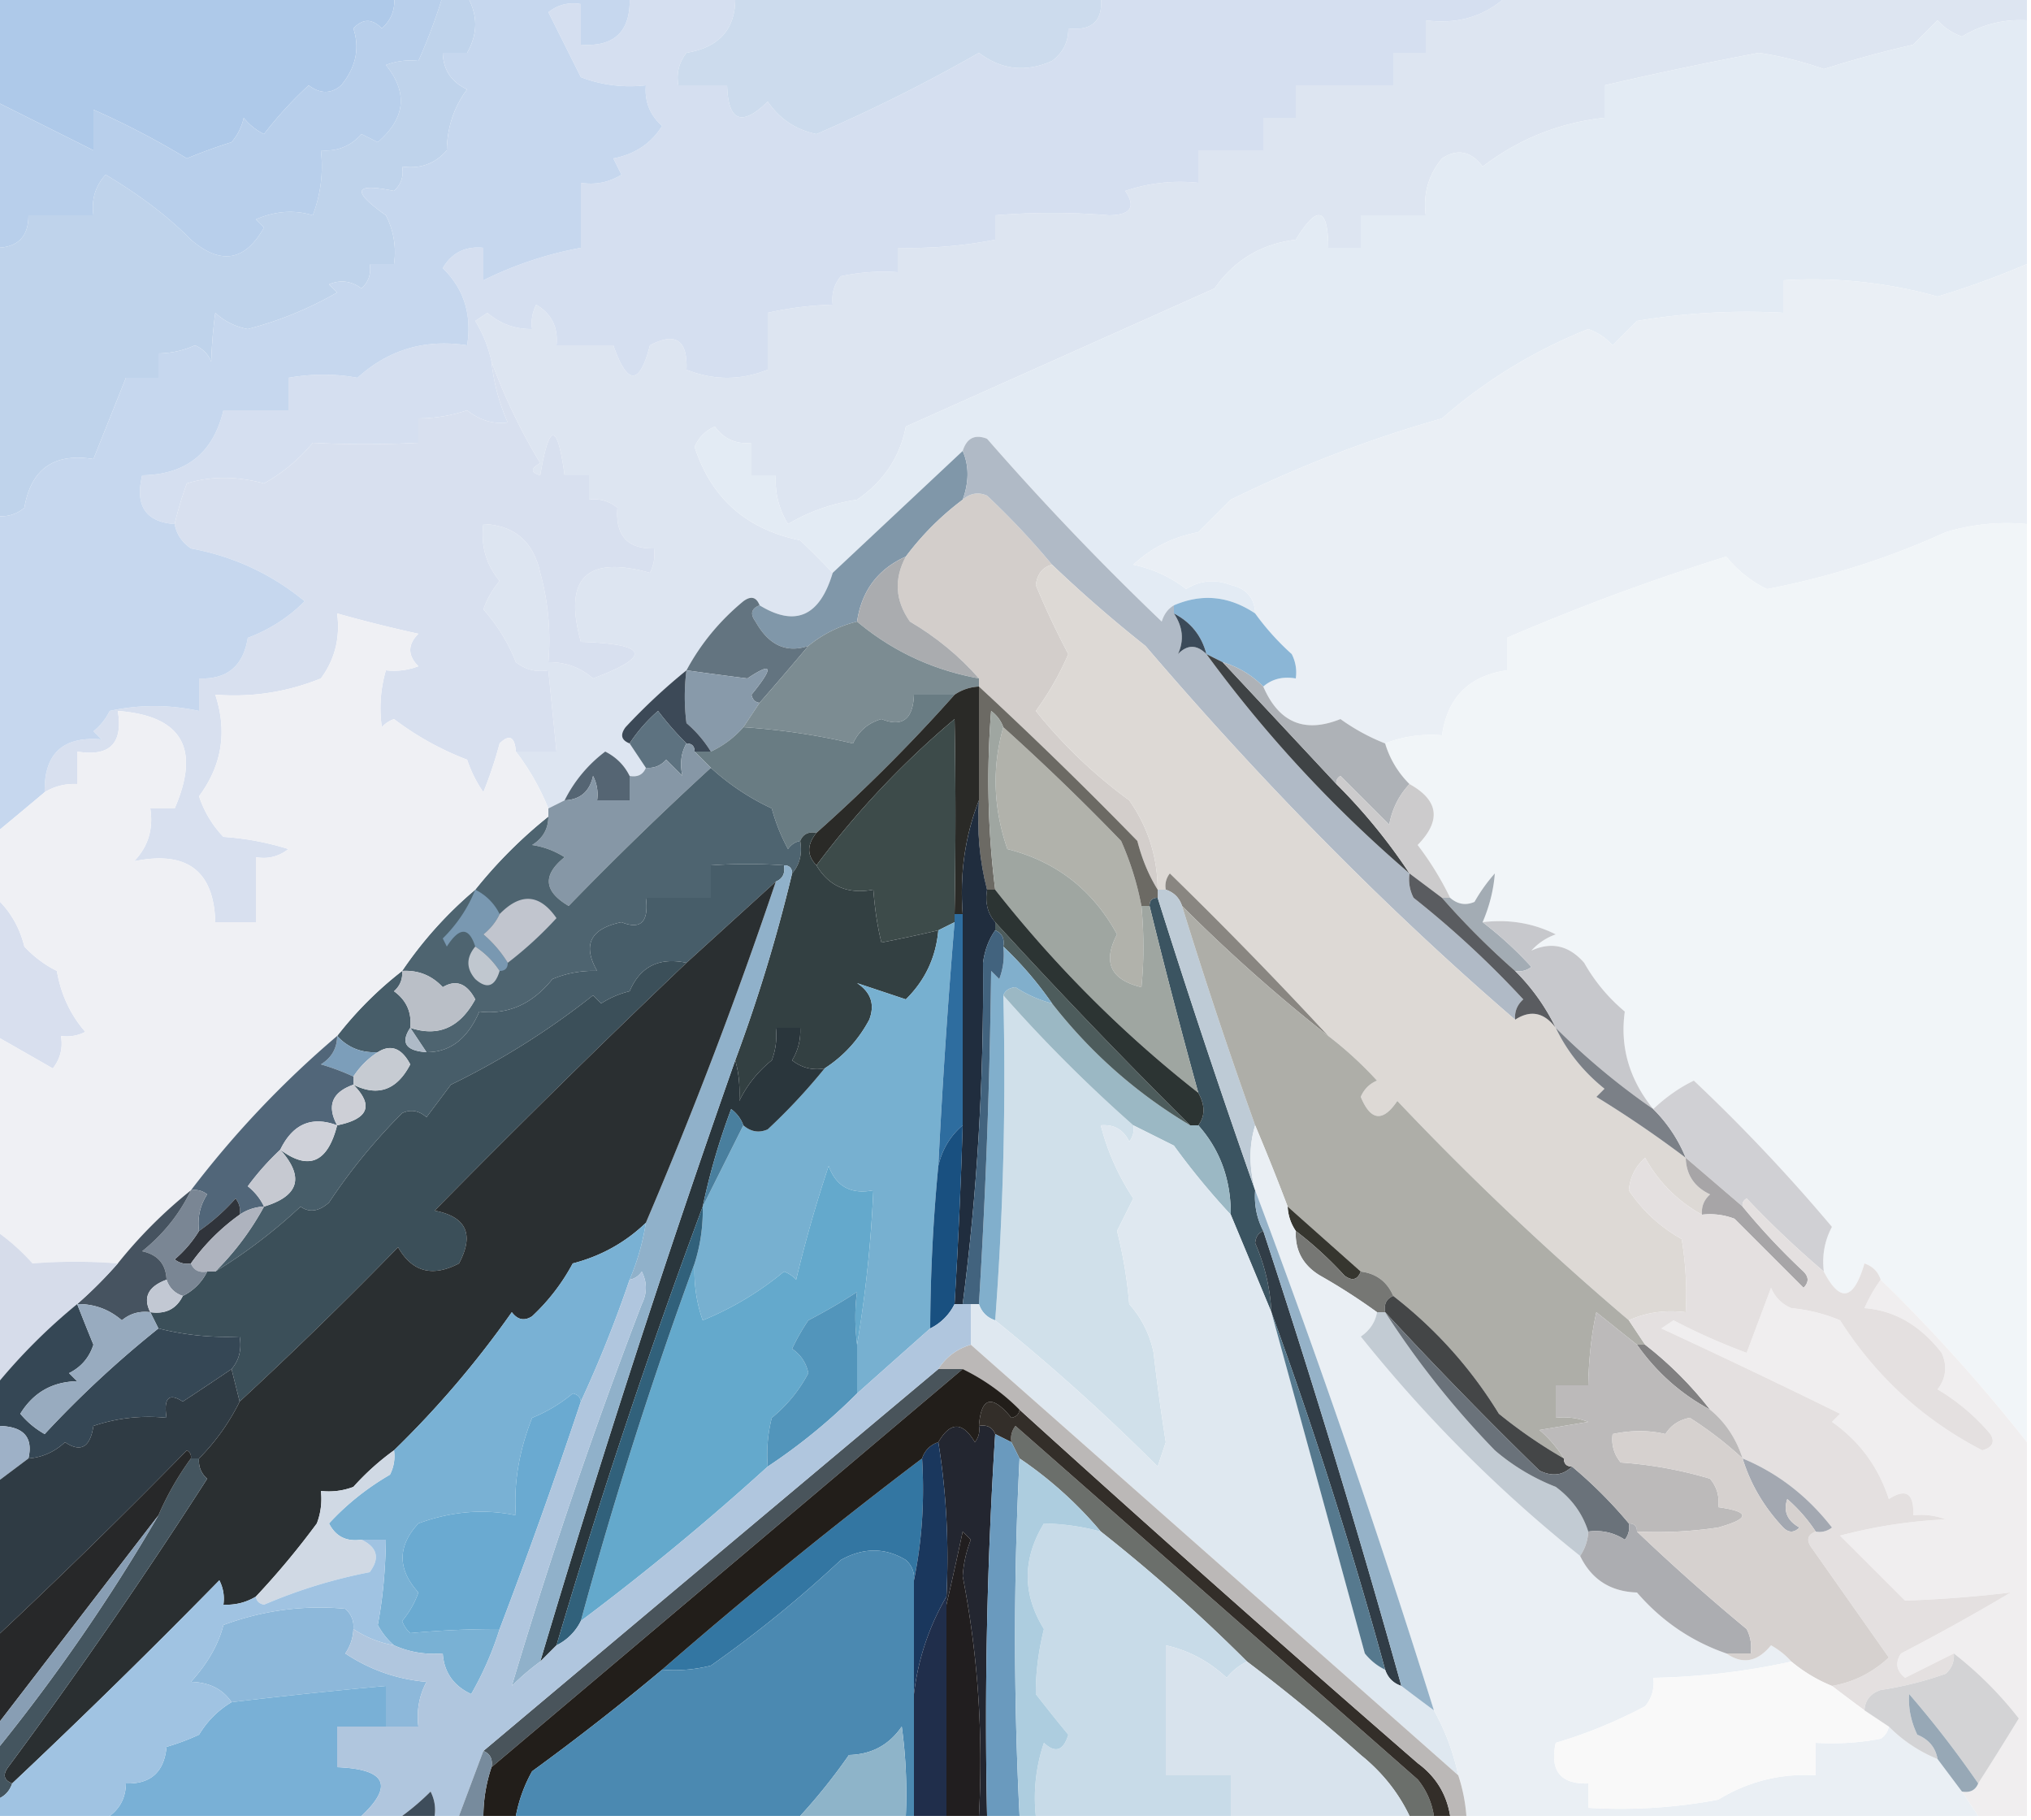 <svg xmlns="http://www.w3.org/2000/svg" width="250" height="224" style="shape-rendering:geometricPrecision;text-rendering:geometricPrecision;image-rendering:optimizeQuality;fill-rule:evenodd;clip-rule:evenodd"><path style="opacity:1" fill="#dde5f1" d="M185.5-.5h64v3c-2.861-.158-5.528.508-8 2a7.292 7.292 0 0 1-3-2l-3 3a133.962 133.962 0 0 0-11 3 43.357 43.357 0 0 0-8-2 478.002 478.002 0 0 0-19 4v4c-5.529.595-10.529 2.595-15 6-1.435-1.901-3.102-2.235-5-1-1.673 2.023-2.34 4.356-2 7h-8v4h-4c-.022-5.002-1.355-5.335-4-1-4.235.52-7.568 2.52-10 6-12.71 5.69-25.376 11.357-38 17-.718 3.742-2.718 6.742-6 9-3.127.48-5.96 1.48-8.5 3a10.1 10.1 0 0 1-1.5-6h-3v-4c-1.89.203-3.39-.463-4.5-2-1.158.498-1.992 1.331-2.5 2.5 2.049 6.317 6.382 10.15 13 11.5a123.728 123.728 0 0 1 4 4c-1.594 5.362-4.594 6.696-9 4-.397-1.025-1.063-1.192-2-.5-2.923 2.416-5.257 5.25-7 8.5a73.496 73.496 0 0 0-7.5 7c-.692.937-.525 1.603.5 2l2 3c-.342.838-1.008 1.172-2 1-.645-1.312-1.645-2.312-3-3a16.989 16.989 0 0 0-5 6l-2 1c-1.057-2.577-2.39-4.91-4-7h5l-1-10c-1.478.262-2.811-.071-4-1a21.716 21.716 0 0 0-4-6.5 11.074 11.074 0 0 1 2-3.5c-1.673-2.022-2.34-4.356-2-7 3.822.149 6.155 2.149 7 6a31.121 31.121 0 0 1 1 11c2.1-.023 3.933.644 5.5 2 7.3-2.738 6.8-4.238-1.5-4.5-2.167-7.833.667-10.667 8.5-8.5.483-.948.65-1.948.5-3-3.266.067-4.766-1.6-4.5-5-1.011-.837-2.178-1.17-3.5-1v-3h-3c-.894-6.556-1.894-6.556-3 0-1.196-.346-1.196-.846 0-1.5a71.411 71.411 0 0 1-6-12.5 16.066 16.066 0 0 0-2-5l1.5-1c1.567 1.356 3.4 2.023 5.5 2a4.932 4.932 0 0 1 .5-3c1.892 1.117 2.725 2.784 2.5 5h7c1.725 4.964 3.225 4.964 4.5 0 3.15-1.661 4.65-.661 4.5 3 3.333 1.333 6.667 1.333 10 0v-7a41.58 41.58 0 0 1 8-1c-.17-1.322.163-2.489 1-3.5a24.939 24.939 0 0 1 7-.5v-3a54.938 54.938 0 0 0 12-1v-3a83.77 83.77 0 0 1 14 0c2.687-.038 3.354-1.038 2-3a21.12 21.12 0 0 1 9-1v-4h8v-4h4v-4h12v-4h4v-4c3.928.524 7.261-.476 10-3z"/><path style="opacity:1" fill="#e3ebf4" d="M249.5 2.5v30a106.59 106.59 0 0 1-11 4 57.005 57.005 0 0 0-19-2v4a81.87 81.87 0 0 0-18 1l-3 3a7.292 7.292 0 0 0-3-2c-6.668 2.663-12.668 6.33-18 11a153.741 153.741 0 0 0-26 10l-4 4c-3.088.58-5.755 1.912-8 4 2.469.536 4.636 1.536 6.5 3 1.726-1.076 3.559-1.243 5.5-.5 1.926.422 2.926 1.59 3 3.5-3.212-2.153-6.545-2.486-10-1-.722.418-1.222 1.084-1.5 2A341.539 341.539 0 0 1 121.5 54c-1.498-.585-2.498-.085-3 1.5l-16 15a123.728 123.728 0 0 0-4-4c-6.618-1.35-10.951-5.183-13-11.5.508-1.169 1.342-2.002 2.5-2.5 1.11 1.537 2.61 2.203 4.5 2v4h3a10.1 10.1 0 0 0 1.5 6c2.54-1.52 5.373-2.52 8.5-3 3.282-2.258 5.282-5.258 6-9 12.624-5.643 25.29-11.31 38-17 2.432-3.48 5.765-5.48 10-6 2.645-4.335 3.978-4.002 4 1h4v-4h8c-.34-2.644.327-4.977 2-7 1.898-1.235 3.565-.901 5 1 4.471-3.405 9.471-5.405 15-6v-4a478.002 478.002 0 0 1 19-4 43.357 43.357 0 0 1 8 2 133.962 133.962 0 0 1 11-3l3-3a7.292 7.292 0 0 0 3 2c2.472-1.492 5.139-2.158 8-2z"/><path style="opacity:1" fill="#aec9e9" d="M-.5-.5h49c.188 1.603-.312 2.937-1.5 4-1.183-1.231-2.35-1.231-3.5 0 .807 2.46.307 4.794-1.5 7-1.25 1.073-2.584 1.073-4 0a47.188 47.188 0 0 0-5.5 6 7.253 7.253 0 0 1-2.5-2 6.807 6.807 0 0 1-1.5 3 66.778 66.778 0 0 0-5.5 2 99.3 99.3 0 0 0-11.5-6v5l-12-6v-13z"/><path style="opacity:1" fill="#d5dff0" d="M77.5-.5h13c.118 3.982-1.882 6.315-6 7-.929 1.189-1.262 2.522-1 4h6c.132 4.463 1.8 5.13 5 2 1.477 2.149 3.477 3.482 6 4a202.497 202.497 0 0 0 20-10c2.775 2.107 5.775 2.44 9 1 1.353-1.024 2.02-2.357 2-4 3 .333 4.333-1 4-4h50c-2.739 2.524-6.072 3.524-10 3v4h-4v4h-12v4h-4v4h-8v4a21.12 21.12 0 0 0-9 1c1.354 1.962.687 2.962-2 3a83.77 83.77 0 0 0-14 0v3a54.938 54.938 0 0 1-12 1v3a24.939 24.939 0 0 0-7 .5c-.837 1.011-1.17 2.178-1 3.5a41.58 41.58 0 0 0-8 1v7c-3.333 1.333-6.667 1.333-10 0 .15-3.661-1.35-4.661-4.5-3-1.275 4.964-2.775 4.964-4.5 0h-7c.225-2.216-.608-3.883-2.5-5a4.932 4.932 0 0 0-.5 3c-2.1.023-3.933-.644-5.5-2l-1.5 1a16.066 16.066 0 0 1 2 5c.28 2.618.946 5.118 2 7.5-1.783.232-3.45-.268-5-1.5a19.066 19.066 0 0 1-6 1v3c-4.454.224-8.788.224-13 0a21.52 21.52 0 0 1-6 5c-3.397-.91-6.563-.91-9.5 0a42.618 42.618 0 0 0-1.5 5c-3.568-.26-4.901-2.26-4-6 5.417-.085 8.75-2.752 10-8h8v-4c2.949-.513 5.782-.513 8.5 0 3.812-3.464 8.312-4.797 13.5-4 .6-3.79-.4-6.956-3-9.5 1.117-1.892 2.784-2.725 5-2.5v4a45.562 45.562 0 0 1 12-4v-8c1.788.285 3.455-.048 5-1l-1-2c2.652-.51 4.652-1.843 6-4-1.505-1.341-2.171-3.008-2-5a16.869 16.869 0 0 1-8-1l-4-8c1.189-.929 2.522-1.262 4-1v5c4.197.306 6.197-1.694 6-6z"/><path style="opacity:1" fill="#ccdbed" d="M90.5-.5h45c.333 3-1 4.333-4 4 .02 1.643-.647 2.976-2 4-3.225 1.44-6.225 1.107-9-1a202.497 202.497 0 0 1-20 10c-2.523-.518-4.523-1.851-6-4-3.2 3.13-4.868 2.463-5-2h-6c-.262-1.478.071-2.811 1-4 4.118-.685 6.118-3.018 6-7z"/><path style="opacity:1" fill="#bfd3eb" d="M54.5-.5h3c1.333 2.333 1.333 4.667 0 7h-3c.061 2.092 1.061 3.592 3 4.5-1.621 2.166-2.455 4.666-2.5 7.5-1.444 1.655-3.278 2.322-5.5 2 .219 1.175-.114 2.175-1 3-4.933-1.019-5.266-.019-1 3a9.864 9.864 0 0 1 1 6h-3c.219 1.175-.114 2.175-1 3-1.268-.928-2.601-1.095-4-.5l1 1a44.366 44.366 0 0 1-11 4.5c-1.544-.29-2.877-.956-4-2a59.633 59.633 0 0 0-.5 6c-.388-.928-1.055-1.595-2-2-1.44.648-2.94.98-4.5 1v3h-4l-4 10c-4.855-.78-7.689 1.22-8.5 6-1.011.837-2.178 1.17-3.5 1v-33c2.679-.025 4.012-1.358 4-4h8c-.27-1.929.23-3.595 1.5-5 4.288 2.557 7.788 5.224 10.5 8 3.669 3.154 6.669 2.654 9-1.5l-1-1c2.391-1.035 4.724-1.201 7-.5a16.869 16.869 0 0 0 1-8c1.992.172 3.658-.495 5-2l2 1c3.41-2.937 3.744-6.104 1-9.5a8.434 8.434 0 0 1 4-.5 68.765 68.765 0 0 0 3-8z"/><path style="opacity:1" fill="#b8cfeb" d="M48.5-.5h6a68.765 68.765 0 0 1-3 8 8.434 8.434 0 0 0-4 .5c2.744 3.396 2.41 6.563-1 9.5l-2-1c-1.342 1.505-3.008 2.172-5 2a16.869 16.869 0 0 1-1 8c-2.276-.701-4.609-.535-7 .5l1 1c-2.331 4.154-5.331 4.654-9 1.5-2.712-2.776-6.212-5.443-10.5-8-1.27 1.405-1.77 3.071-1.5 5h-8c.012 2.642-1.321 3.975-4 4v-18l12 6v-5a99.3 99.3 0 0 1 11.5 6 66.778 66.778 0 0 1 5.5-2 6.807 6.807 0 0 0 1.5-3 7.253 7.253 0 0 0 2.5 2 47.188 47.188 0 0 1 5.5-6c1.416 1.073 2.75 1.073 4 0 1.807-2.206 2.307-4.54 1.5-7 1.15-1.231 2.317-1.231 3.5 0 1.188-1.063 1.688-2.397 1.5-4z"/><path style="opacity:1" fill="#eaeff5" d="M249.5 32.5v32a25.87 25.87 0 0 0-10 1 97.016 97.016 0 0 1-22 7 14.505 14.505 0 0 1-5-4 273.768 273.768 0 0 0-27 10v4c-4.667.667-7.333 3.333-8 8-2.45-.202-4.783.131-7 1a25.194 25.194 0 0 1-5.5-3c-4.415 1.772-7.581.439-9.5-4 1.068-.934 2.401-1.268 4-1a4.934 4.934 0 0 0-.5-3 31.473 31.473 0 0 1-4.5-5c-.074-1.91-1.074-3.078-3-3.5-1.941-.743-3.774-.576-5.5.5-1.864-1.464-4.031-2.464-6.5-3 2.245-2.088 4.912-3.42 8-4l4-4a153.741 153.741 0 0 1 26-10c5.332-4.67 11.332-8.337 18-11a7.292 7.292 0 0 1 3 2l3-3a81.87 81.87 0 0 1 18-1v-4a57.005 57.005 0 0 1 19 2 106.59 106.59 0 0 0 11-4z"/><path style="opacity:1" fill="#d8e0ef" d="M60.5 44.5a71.411 71.411 0 0 0 6 12.5c-1.196.654-1.196 1.154 0 1.5 1.106-6.556 2.106-6.556 3 0h3v3c1.322-.17 2.489.163 3.5 1-.266 3.4 1.234 5.067 4.5 5a4.932 4.932 0 0 1-.5 3c-7.833-2.167-10.667.667-8.5 8.5 8.3.262 8.8 1.762 1.5 4.5-1.567-1.356-3.4-2.023-5.5-2a31.121 31.121 0 0 0-1-11c-.845-3.851-3.178-5.851-7-6-.34 2.644.327 4.978 2 7a11.074 11.074 0 0 0-2 3.5 21.716 21.716 0 0 1 4 6.5c1.189.929 2.522 1.262 4 1l1 10h-5c-.14-1.837-.806-2.17-2-1a51.256 51.256 0 0 1-2 6 15.681 15.681 0 0 1-2-4 36.156 36.156 0 0 1-9-5 3.646 3.646 0 0 0-1.5 1 16.603 16.603 0 0 1 .5-7 8.434 8.434 0 0 0 4-.5c-1.333-1.333-1.333-2.667 0-4a176.033 176.033 0 0 1-10-2.5c.396 2.982-.271 5.649-2 8-4.155 1.685-8.488 2.351-13 2 1.491 4.53.824 8.697-2 12.5a13.24 13.24 0 0 0 3 5 34.25 34.25 0 0 1 8 1.5c-1.189.929-2.522 1.262-4 1v8h-5c-.173-6.338-3.506-8.838-10-7.5 1.729-1.789 2.396-3.956 2-6.5h3c3.214-7.406.881-11.406-7-12 .667 4-1 5.667-5 5v4c-1.459-.067-2.792.266-4 1-.091-4.741 2.242-6.908 7-6.5l-1-1a7.253 7.253 0 0 0 2-2.5c3.62-.793 7.287-.793 11 0v-4c3.443.147 5.443-1.52 6-5a19.36 19.36 0 0 0 7-4.5c-4.082-3.36-8.749-5.526-14-6.5-1.112-.765-1.779-1.765-2-3a42.618 42.618 0 0 1 1.5-5c2.937-.91 6.103-.91 9.5 0a21.52 21.52 0 0 0 6-5c4.212.224 8.546.224 13 0v-3a19.066 19.066 0 0 0 6-1c1.55 1.232 3.217 1.732 5 1.5a24.963 24.963 0 0 1-2-7.5z"/><path style="opacity:1" fill="#c6d7ee" d="M57.5-.5h20c.197 4.306-1.803 6.306-6 6v-5c-1.478-.262-2.811.071-4 1l4 8a16.869 16.869 0 0 0 8 1c-.171 1.992.495 3.659 2 5-1.348 2.157-3.348 3.49-6 4l1 2c-1.545.952-3.212 1.285-5 1v8a45.562 45.562 0 0 0-12 4v-4c-2.216-.225-3.883.608-5 2.5 2.6 2.544 3.6 5.71 3 9.5-5.188-.797-9.688.536-13.5 4-2.718-.513-5.551-.513-8.5 0v4h-8c-1.25 5.248-4.583 7.915-10 8-.901 3.74.432 5.74 4 6 .221 1.235.888 2.235 2 3 5.251.974 9.918 3.14 14 6.5a19.36 19.36 0 0 1-7 4.5c-.557 3.48-2.557 5.147-6 5v4c-3.713-.793-7.38-.793-11 0a7.253 7.253 0 0 1-2 2.5l1 1c-4.758-.408-7.091 1.759-7 6.5a829.585 829.585 0 0 1-6 5v-39c1.322.17 2.489-.163 3.5-1 .811-4.78 3.645-6.78 8.5-6l4-10h4v-3c1.56-.02 3.06-.352 4.5-1 .945.405 1.612 1.072 2 2 .078-2.157.245-4.157.5-6 1.123 1.044 2.456 1.71 4 2a44.366 44.366 0 0 0 11-4.5l-1-1c1.399-.595 2.732-.428 4 .5.886-.825 1.219-1.825 1-3h3a9.864 9.864 0 0 0-1-6c-4.266-3.019-3.933-4.019 1-3 .886-.825 1.219-1.825 1-3 2.222.322 4.056-.345 5.5-2 .045-2.834.879-5.334 2.5-7.5-1.939-.908-2.939-2.408-3-4.5h3c1.333-2.333 1.333-4.667 0-7z"/><path style="opacity:1" fill="#8097a9" d="M118.5 55.5c.791 1.81.791 3.81 0 6-2.667 2-5 4.333-7 7-3.444 1.545-5.444 4.211-6 8a15.057 15.057 0 0 0-6 3c-2.71.907-4.877-.093-6.5-3-.692-.937-.525-1.603.5-2 4.406 2.696 7.406 1.362 9-4l16-15z"/><path style="opacity:1" fill="#d3cecb" d="M129.5 69.5c-1.149.291-1.816 1.124-2 2.5a98.67 98.67 0 0 0 4 8.5 36.168 36.168 0 0 1-4 7 59.943 59.943 0 0 0 11.5 11c2.311 3.292 3.477 6.958 3.5 11-1.1-1.777-1.934-3.777-2.5-6a522.24 522.24 0 0 0-19.5-19v-1c-2.404-2.746-5.237-5.079-8.5-7-1.813-2.578-1.98-5.245-.5-8 2-2.667 4.333-5 7-7 .923-.803 1.923-.97 3-.5a95.343 95.343 0 0 1 8 8.5z"/><path style="opacity:1" fill="#b0bac6" d="M144.5 74.5v1c1.105 1.653 1.271 3.32.5 5 1.145-1.184 2.312-1.184 3.5 0 7.237 9.908 15.57 18.908 25 27a4.934 4.934 0 0 0 .5 3 119.16 119.16 0 0 1 13.5 12.5c-.752.671-1.086 1.504-1 2.5-15.542-13.383-30.709-28.716-45.5-46a165.744 165.744 0 0 1-11.5-10 95.343 95.343 0 0 0-8-8.5c-1.077-.47-2.077-.303-3 .5.791-2.19.791-4.19 0-6 .502-1.585 1.502-2.085 3-1.5A341.539 341.539 0 0 0 143 76.5c.278-.916.778-1.582 1.5-2z"/><path style="opacity:1" fill="#f1f5f8" d="M249.5 64.5v113a202.932 202.932 0 0 0-18-20c-.311-.978-.978-1.645-2-2-1.329 4.545-2.995 4.878-5 1-.239-1.967.094-3.801 1-5.5a216.136 216.136 0 0 0-17-18c-1.738.837-3.404 2.004-5 3.5-2.94-3.635-4.106-7.635-3.5-12a21.83 21.83 0 0 1-5-6c-1.857-2.131-4.023-2.631-6.5-1.5a7.293 7.293 0 0 1 3-2c-2.778-1.392-5.778-1.892-9-1.5.85-1.994 1.35-3.994 1.5-6a20.499 20.499 0 0 0-2.5 3.5c-1.077.47-2.077.303-3-.5a37.76 37.76 0 0 0-4-6.5c2.935-3.007 2.602-5.507-1-7.5a11.741 11.741 0 0 1-3-5c2.217-.869 4.55-1.202 7-1 .667-4.667 3.333-7.333 8-8v-4a273.768 273.768 0 0 1 27-10 14.505 14.505 0 0 0 5 4 97.016 97.016 0 0 0 22-7 25.87 25.87 0 0 1 10-1z"/><path style="opacity:1" fill="#aaacaf" d="M111.5 68.5c-1.48 2.755-1.313 5.422.5 8 3.263 1.921 6.096 4.254 8.5 7-5.673-1.034-10.673-3.368-15-7 .556-3.789 2.556-6.455 6-8z"/><path style="opacity:1" fill="#637480" d="M93.5 74.5c-1.025.397-1.192 1.063-.5 2 1.623 2.907 3.79 3.907 6.5 3a477.023 477.023 0 0 1-6 7c-.543-.06-.876-.393-1-1 2.79-3.422 2.623-4.089-.5-2-2.246-.28-4.746-.613-7.5-1 1.743-3.25 4.077-6.084 7-8.5.937-.692 1.603-.525 2 .5z"/><path style="opacity:1" fill="#8bb6d6" d="M154.5 75.5a31.473 31.473 0 0 0 4.5 5c.483.948.649 1.948.5 3-1.599-.268-2.932.066-4 1a11.743 11.743 0 0 0-5-3l-2-1c-.58-2.249-1.913-3.915-4-5v-1c3.455-1.486 6.788-1.153 10 1z"/><path style="opacity:1" fill="#3b4a59" d="M144.5 75.5c2.087 1.085 3.42 2.751 4 5-1.188-1.184-2.355-1.184-3.5 0 .771-1.68.605-3.347-.5-5z"/><path style="opacity:1" fill="#889aaa" d="m93.5 86.5-2 3a12.066 12.066 0 0 1-4 3 14.692 14.692 0 0 0-3-3.5 25.46 25.46 0 0 1 0-6.5c2.754.387 5.254.72 7.5 1 3.123-2.089 3.29-1.422.5 2 .124.607.457.94 1 1z"/><path style="opacity:1" fill="#7c8c92" d="M105.5 76.5c4.327 3.632 9.327 5.966 15 7v1a5.728 5.728 0 0 0-3 1h-5c-.109 3.034-1.443 4.034-4 3-1.634.468-2.8 1.468-3.5 3a83.168 83.168 0 0 0-13.5-2l2-3a477.023 477.023 0 0 0 6-7 15.057 15.057 0 0 1 6-3z"/><path style="opacity:1" fill="#3f4345" d="m148.5 80.5 2 1a26367.92 26367.92 0 0 1 14 15 69.889 69.889 0 0 1 9 11c-9.43-8.092-17.763-17.092-25-27z"/><path style="opacity:1" fill="#3c4957" d="M84.5 82.5a25.46 25.46 0 0 0 0 6.5 14.692 14.692 0 0 1 3 3.5h-2c0-.667-.333-1-1-1a37.81 37.81 0 0 1-3.5-4 19.568 19.568 0 0 0-3.5 4c-1.025-.397-1.192-1.063-.5-2a73.496 73.496 0 0 1 7.5-7z"/><path style="opacity:1" fill="#5d7280" d="M84.5 91.5c-.664 1.148-.83 2.481-.5 4l-2-2c-.67.752-1.504 1.086-2.5 1l-2-3a19.568 19.568 0 0 1 3.5-4 37.81 37.81 0 0 0 3.5 4z"/><path style="opacity:1" fill="#697c83" d="M117.5 85.5c-5.333 6-11 11.667-17 17-.992-.172-1.658.162-2 1-.617.111-1.117.444-1.5 1a22.956 22.956 0 0 1-2-5 29.602 29.602 0 0 1-7.5-5l-2-2h2a12.066 12.066 0 0 0 4-3c4.591.302 9.091.969 13.5 2 .7-1.532 1.866-2.532 3.5-3 2.557 1.034 3.891.034 4-3h5z"/><path style="opacity:1" fill="#aeb2b7" d="M150.5 81.5a11.743 11.743 0 0 1 5 3c1.919 4.439 5.085 5.772 9.5 4a25.194 25.194 0 0 0 5.5 3 11.741 11.741 0 0 0 3 5c-1.301 1.382-2.134 3.048-2.5 5l-6-6c-.399.228-.565.562-.5 1a26367.92 26367.92 0 0 0-14-15z"/><path style="opacity:1" fill="#ddd9d5" d="M129.5 69.5a165.744 165.744 0 0 0 11.5 10c14.791 17.284 29.958 32.617 45.5 46 1.898-1.234 3.565-.901 5 1 1.382 2.894 3.382 5.394 6 7.5l-1 1a136.567 136.567 0 0 1 11 7.5c.061 2.092 1.061 3.592 3 4.5-.752.671-1.086 1.504-1 2.5-3.002-1.676-5.335-4.01-7-7-1.196 1.059-1.863 2.393-2 4 1.664 2.495 3.83 4.495 6.5 6 .498 2.982.665 5.982.5 9-2.559-.302-4.893.032-7 1a361.253 361.253 0 0 1-28.5-27c-1.778 2.632-3.278 2.465-4.5-.5.405-.945 1.072-1.612 2-2a46.081 46.081 0 0 0-6-5.5 548.441 548.441 0 0 0-19.5-20 2.428 2.428 0 0 0-.5 2h-1c-.023-4.042-1.189-7.708-3.5-11a59.943 59.943 0 0 1-11.5-11 36.168 36.168 0 0 0 4-7 98.67 98.67 0 0 1-4-8.5c.184-1.376.851-2.209 2-2.5z"/><path style="opacity:1" fill="#2a2a27" d="M120.5 84.5v14c-1.711 4.381-2.377 9.047-2 14h-1c.143-8.102.143-16.102 0-24a108.32 108.32 0 0 0-17 18c-1.186-1.205-1.186-2.539 0-4 6-5.333 11.667-11 17-17a5.728 5.728 0 0 1 3-1z"/><path style="opacity:1" fill="#b1b2ab" d="M123.5 89.5a285.104 285.104 0 0 1 14.5 14 36.41 36.41 0 0 1 2.5 8c.323 3.462.323 6.795 0 10-3.802-.913-4.802-3.08-3-6.5-2.981-5.47-7.481-8.97-13.5-10.5-1.741-5.066-1.908-10.066-.5-15z"/><path style="opacity:1" fill="#556573" d="M77.5 95.5v3h-4a4.932 4.932 0 0 0-.5-3c-.422 1.926-1.59 2.926-3.5 3a16.989 16.989 0 0 1 5-6c1.355.688 2.355 1.688 3 3z"/><path style="opacity:1" fill="#6c6a64" d="M120.5 84.5a522.24 522.24 0 0 1 19.5 19c.566 2.223 1.4 4.223 2.5 6v1c-.667 0-1 .333-1 1h-1a36.41 36.41 0 0 0-2.5-8 285.104 285.104 0 0 0-14.5-14c-.283-.79-.783-1.456-1.5-2a108.075 108.075 0 0 0 .5 22h-1c-.923-3.564-1.256-7.231-1-11v-14z"/><path style="opacity:1" fill="#8697a6" d="M84.5 91.5c.667 0 1 .333 1 1l2 2a418.268 418.268 0 0 0-17.5 17c-3.077-1.802-3.243-3.802-.5-6a10.256 10.256 0 0 0-4-1.5c1.323-.816 1.99-1.983 2-3.5v-1l2-1c1.91-.074 3.078-1.074 3.5-3 .483.948.65 1.948.5 3h4v-3c.992.172 1.658-.162 2-1 .996.086 1.83-.248 2.5-1l2 2c-.33-1.519-.164-2.852.5-4z"/><path style="opacity:1" fill="#3d4b4a" d="M117.5 112.5v1l-2 1c-2.41.563-4.743 1.063-7 1.5-.468-1.822-.801-3.989-1-6.5-3.131.592-5.464-.408-7-3a108.32 108.32 0 0 1 17-18c.143 7.898.143 15.898 0 24z"/><path style="opacity:1" fill="#cccbcc" d="M173.5 96.5c3.602 1.993 3.935 4.493 1 7.5a37.76 37.76 0 0 1 4 6.5h-1l-4-3a69.889 69.889 0 0 0-9-11c-.065-.438.101-.772.5-1l6 6c.366-1.952 1.199-3.618 2.5-5z"/><path style="opacity:1" fill="#4e6470" d="M87.5 94.5a29.602 29.602 0 0 0 7.5 5 22.956 22.956 0 0 0 2 5c.383-.556.883-.889 1.5-1 .268 1.599-.066 2.932-1 4 0-.667-.333-1-1-1a65.285 65.285 0 0 0-9 0v4h-8c.383 2.962-.617 3.962-3 3-3.83.787-4.83 2.787-3 6-1.9-.067-3.734.267-5.5 1-2.472 3.081-5.472 4.415-9 4-1.438 3.35-3.605 5.017-6.5 5l-2-3c3.435 1.154 6.102-.013 8-3.5-1.043-1.976-2.377-2.476-4-1.5-1.35-1.45-3.017-2.117-5-2a48.817 48.817 0 0 1 9-10 57.484 57.484 0 0 1 9-9c-.01 1.517-.677 2.684-2 3.5 1.438.219 2.771.719 4 1.5-2.743 2.198-2.577 4.198.5 6a418.268 418.268 0 0 1 17.5-17z"/><path style="opacity:1" fill="#334042" d="M100.5 102.5c-1.186 1.461-1.186 2.795 0 4 1.536 2.592 3.869 3.592 7 3 .199 2.511.532 4.678 1 6.5 2.257-.437 4.59-.937 7-1.5-.297 3.34-1.631 6.174-4 8.5l-6-2c1.711 1.133 2.211 2.633 1.5 4.5-1.331 2.496-3.164 4.496-5.5 6-1.478.262-2.811-.071-4-1a6.846 6.846 0 0 0 1-4h-3a8.435 8.435 0 0 1-.5 4 14.505 14.505 0 0 0-4 5c.096-1.881-.07-3.547-.5-5a198.718 198.718 0 0 0 7-23c.934-1.068 1.268-2.401 1-4 .342-.838 1.008-1.172 2-1z"/><path style="opacity:1" fill="#a3acb4" d="M182.5 113.5a45.494 45.494 0 0 1 6 5.5 2.428 2.428 0 0 1-2 .5 98.51 98.51 0 0 1-9-9h1c.923.803 1.923.97 3 .5a20.499 20.499 0 0 1 2.5-3.5c-.15 2.006-.65 4.006-1.5 6z"/><path style="opacity:1" fill="#898681" d="M163.5 127.5a202.071 202.071 0 0 1-18-16c-.333-1-1-1.667-2-2a2.428 2.428 0 0 1 .5-2 548.441 548.441 0 0 1 19.5 20z"/><path style="opacity:1" fill="#7998b1" d="M58.5 109.5a6.544 6.544 0 0 1 3 3c-.453.958-1.12 1.792-2 2.5a14.694 14.694 0 0 1 3 3.5c0 .667-.333 1-1 1a10.162 10.162 0 0 0-3-3c-.779-2.427-1.946-2.427-3.5 0l-.5-1c1.778-1.764 3.11-3.764 4-6z"/><path style="opacity:1" fill="#c1c5ce" d="M62.5 118.5a14.694 14.694 0 0 0-3-3.5c.88-.708 1.547-1.542 2-2.5 2.597-2.653 4.93-2.486 7 .5a46.107 46.107 0 0 1-6 5.5z"/><path style="opacity:1" fill="#475d69" d="M96.5 106.5c.172.992-.162 1.658-1 2l-11 10c-3.364-.711-5.697.456-7 3.5a11.339 11.339 0 0 0-3.5 1.5l-1-1a94.845 94.845 0 0 1-17.5 11l-3 4c-.951-.826-1.951-.992-3-.5a71.917 71.917 0 0 0-9 11c-1.26 1.113-2.427 1.28-3.5.5a65.392 65.392 0 0 1-10.5 8 34.47 34.47 0 0 0 6-8c4.324-1.304 4.99-3.637 2-7 3.49 2.604 5.824 1.604 7-3 3.859-.778 4.525-2.445 2-5 3.021 1.503 5.355.669 7-2.5-1.066-2.012-2.4-2.512-4-1.5-2.014.108-3.68-.558-5-2 2.333-3 5-5.667 8-8 .086.996-.248 1.829-1 2.5 1.537 1.11 2.203 2.61 2 4.5-1.218 1.832-.551 2.832 2 3 2.895.017 5.062-1.65 6.5-5 3.528.415 6.528-.919 9-4a12.993 12.993 0 0 1 5.5-1c-1.83-3.213-.83-5.213 3-6 2.383.962 3.383-.038 3-3h8v-4a65.285 65.285 0 0 1 9 0z"/><path style="opacity:1" fill="#3b5461" d="M142.5 110.5a1139.63 1139.63 0 0 0 12 36c-.134 1.792.199 3.458 1 5-.597.235-.93.735-1 1.5a24.12 24.12 0 0 1 2 8.5 8718.24 8718.24 0 0 0-5-12c.019-4.318-1.314-7.984-4-11 .854-1.132.854-2.465 0-4a810.73 810.73 0 0 1-6-23c0-.667.333-1 1-1z"/><path style="opacity:1" fill="#c0c7cf" d="M58.5 116.5a10.162 10.162 0 0 1 3 3c-.578 1.943-1.578 2.277-3 1-1.126-1.308-1.126-2.642 0-4z"/><path style="opacity:1" fill="#9fa6a1" d="M123.5 89.5c-1.408 4.934-1.241 9.934.5 15 6.019 1.53 10.519 5.03 13.5 10.5-1.802 3.42-.802 5.587 3 6.5.323-3.205.323-6.538 0-10h1a810.73 810.73 0 0 0 6 23c-9.279-7.279-17.612-15.612-25-25a108.075 108.075 0 0 1-.5-22c.717.544 1.217 1.21 1.5 2z"/><path style="opacity:1" fill="#becbd6" d="M142.5 109.5h1c1 .333 1.667 1 2 2a639.162 639.162 0 0 0 9 27c-.758 2.481-.758 5.148 0 8a1139.63 1139.63 0 0 1-12-36v-1z"/><path style="opacity:1" fill="#5a5c60" d="m173.5 107.5 4 3a98.51 98.51 0 0 0 9 9 25.497 25.497 0 0 1 5 7c-1.435-1.901-3.102-2.234-5-1-.086-.996.248-1.829 1-2.5a119.16 119.16 0 0 0-13.5-12.5 4.934 4.934 0 0 1-.5-3z"/><path style="opacity:1" fill="#aeaea8" d="M145.5 111.5a202.071 202.071 0 0 0 18 16 46.081 46.081 0 0 1 6 5.5c-.928.388-1.595 1.055-2 2 1.222 2.965 2.722 3.132 4.5.5a361.253 361.253 0 0 0 28.5 27l2 3h-1c-1.648-1.31-3.314-2.643-5-4-.596 2.672-.93 5.672-1 9h-4v4a8.43 8.43 0 0 1 4 .5l-6 1a14.698 14.698 0 0 1 3 3.5 60.364 60.364 0 0 1-8-5.5c-3.432-5.601-7.765-10.434-13-14.5-.762-1.762-2.096-2.762-4-3l-9-8a290.767 290.767 0 0 0-4-10 639.162 639.162 0 0 1-9-27z"/><path style="opacity:1" fill="#c7c8cc" d="M182.5 113.5c3.222-.392 6.222.108 9 1.5a7.293 7.293 0 0 0-3 2c2.477-1.131 4.643-.631 6.5 1.5a21.83 21.83 0 0 0 5 6c-.606 4.365.56 8.365 3.5 12a86.79 86.79 0 0 1-12-10 25.497 25.497 0 0 0-5-7 2.428 2.428 0 0 0 2-.5 45.494 45.494 0 0 0-6-5.5z"/><path style="opacity:1" fill="#babfc7" d="M49.5 119.5c1.983-.117 3.65.55 5 2 1.623-.976 2.957-.476 4 1.5-1.898 3.487-4.565 4.654-8 3.5.203-1.89-.463-3.39-2-4.5.752-.671 1.086-1.504 1-2.5z"/><path style="opacity:1" fill="#d8dfee" d="M-.5 110.5c1.734 1.59 2.9 3.59 3.5 6a13.922 13.922 0 0 0 4 3c.5 2.893 1.667 5.393 3.5 7.5a4.934 4.934 0 0 1-3 .5c.262 1.478-.071 2.811-1 4-2.36-1.355-4.694-2.688-7-4v-17z"/><path style="opacity:1" fill="#d0e0ea" d="M123.5 122.5c5 5.667 10.333 11 16 16a2.428 2.428 0 0 1-.5 2c-.71-1.473-1.876-2.14-3.5-2 .803 3.168 2.136 6.168 4 9l-2 4a55.582 55.582 0 0 1 1.5 9 12.795 12.795 0 0 1 3 6c.418 3.678.918 7.345 1.5 11l-1 3a250.603 250.603 0 0 0-20-18 400.456 400.456 0 0 0 1-40z"/><path style="opacity:1" fill="#9bb8c4" d="M123.5 122.5c.235-.597.735-.93 1.5-1a15.414 15.414 0 0 0 4.5 2c4.745 6.081 10.412 11.081 17 15h1c2.686 3.016 4.019 6.682 4 11a89.868 89.868 0 0 1-7-8.5l-5-2.5c-5.667-5-11-10.333-16-16z"/><path style="opacity:1" fill="#aebac7" d="m50.5 126.5 2 3c-2.551-.168-3.218-1.168-2-3z"/><path style="opacity:1" fill="#77b0d0" d="M117.5 113.5a906.976 906.976 0 0 0-2 30 218.12 218.12 0 0 0-1 20 5999.972 5999.972 0 0 0-9 8v-6a154.689 154.689 0 0 0 2-19c-2.738.535-4.572-.465-5.5-3a163.386 163.386 0 0 0-4 14 3.647 3.647 0 0 0-1.5-1 38.252 38.252 0 0 1-10 6c-.775-2.181-1.108-4.515-1-7a21.445 21.445 0 0 0 1-7l5-10c.923.803 1.923.97 3 .5a73.56 73.56 0 0 0 7-7.5c2.336-1.504 4.169-3.504 5.5-6 .711-1.867.211-3.367-1.5-4.5l6 2c2.369-2.326 3.703-5.16 4-8.5l2-1z"/><path style="opacity:1" fill="#4d5c5c" d="M122.5 114.5v-1a711.357 711.357 0 0 0 24 25c-6.588-3.919-12.255-8.919-17-15a44.424 44.424 0 0 0-6-7c.172-.992-.162-1.658-1-2z"/><path style="opacity:1" fill="#7c9eba" d="M41.5 127.5c1.32 1.442 2.986 2.108 5 2a10.177 10.177 0 0 0-3 3c-1.266-.59-2.6-1.09-4-1.5 1.323-.816 1.99-1.983 2-3.5z"/><path style="opacity:1" fill="#c6cbd2" d="M43.5 133.5v-1a10.177 10.177 0 0 1 3-3c1.6-1.012 2.934-.512 4 1.5-1.645 3.169-3.979 4.003-7 2.5z"/><path style="opacity:1" fill="#81afcc" d="M123.5 116.5a44.424 44.424 0 0 1 6 7 15.414 15.414 0 0 1-4.5-2c-.765.07-1.265.403-1.5 1a400.456 400.456 0 0 1-1 40c-1-.333-1.667-1-2-2a832.355 832.355 0 0 0 1.5-41l1 1a8.43 8.43 0 0 0 .5-4z"/><path style="opacity:1" fill="#2c3433" d="M121.5 109.5h1c7.388 9.388 15.721 17.721 25 25 .854 1.535.854 2.868 0 4h-1a711.357 711.357 0 0 1-24-25c-.934-1.068-1.268-2.401-1-4z"/><path style="opacity:1" fill="#eff0f4" d="M63.5 92.5c1.61 2.09 2.943 4.423 4 7v1a57.484 57.484 0 0 0-9 9 48.817 48.817 0 0 0-9 10c-3 2.333-5.667 5-8 8a121.225 121.225 0 0 0-18 19 57.484 57.484 0 0 0-9 9 66.439 66.439 0 0 0-10.5 0 25.562 25.562 0 0 0-4.5-4v-24c2.306 1.312 4.64 2.645 7 4 .929-1.189 1.262-2.522 1-4a4.934 4.934 0 0 0 3-.5c-1.833-2.107-3-4.607-3.5-7.5a13.922 13.922 0 0 1-4-3c-.6-2.41-1.766-4.41-3.5-6v-8a829.585 829.585 0 0 0 6-5c1.208-.734 2.541-1.067 4-1v-4c4 .667 5.667-1 5-5 7.881.594 10.214 4.594 7 12h-3c.396 2.544-.271 4.711-2 6.5 6.494-1.338 9.827 1.162 10 7.5h5v-8c1.478.262 2.811-.071 4-1a34.25 34.25 0 0 0-8-1.5 13.24 13.24 0 0 1-3-5c2.824-3.803 3.491-7.97 2-12.5 4.512.351 8.845-.315 13-2 1.729-2.351 2.396-5.018 2-8 3.277.923 6.61 1.756 10 2.5-1.333 1.333-1.333 2.667 0 4a8.434 8.434 0 0 1-4 .5 16.603 16.603 0 0 0-.5 7c.414-.457.914-.79 1.5-1a36.156 36.156 0 0 0 9 5 15.681 15.681 0 0 0 2 4 51.256 51.256 0 0 0 2-6c1.194-1.17 1.86-.837 2 1z"/><path style="opacity:1" fill="#516679" d="M41.5 127.5c-.01 1.517-.677 2.684-2 3.5 1.4.41 2.734.91 4 1.5v1c-2.631.925-3.298 2.591-2 5-3.126-1.173-5.46-.173-7 3a32.58 32.58 0 0 0-4 4.5c.88.708 1.547 1.542 2 2.5a5.727 5.727 0 0 0-3 1 2.427 2.427 0 0 0-.5-2 25.154 25.154 0 0 1-4.5 4c-.213-1.644.12-3.144 1-4.5a2.429 2.429 0 0 0-2-.5 121.225 121.225 0 0 1 18-19z"/><path style="opacity:1" fill="#cdcfd6" d="M43.5 133.5c2.525 2.555 1.859 4.222-2 5-1.298-2.409-.631-4.075 2-5z"/><path style="opacity:1" fill="#2a363c" d="M101.5 131.5a73.56 73.56 0 0 1-7 7.5c-1.077.47-2.077.303-3-.5-.283-.789-.783-1.456-1.5-2a82.031 82.031 0 0 0-3.5 12 819.055 819.055 0 0 0-18 54l-2 2a1583.172 1583.172 0 0 1 24-74c.43 1.453.596 3.119.5 5a14.505 14.505 0 0 1 4-5 8.435 8.435 0 0 0 .5-4h3a6.846 6.846 0 0 1-1 4c1.189.929 2.522 1.262 4 1z"/><path style="opacity:1" fill="#7b8087" d="M191.5 126.5a86.79 86.79 0 0 0 12 10 17.902 17.902 0 0 1 4 6 136.567 136.567 0 0 0-11-7.5l1-1c-2.618-2.106-4.618-4.606-6-7.5z"/><path style="opacity:1" fill="#2e6d9f" d="M117.5 112.5h1v26c-1.528 1.302-2.528 2.969-3 5a906.976 906.976 0 0 1 2-30v-1z"/><path style="opacity:1" fill="#202d3e" d="M120.5 98.5c-.256 3.769.077 7.436 1 11-.268 1.599.066 2.932 1 4v1c-.79 1.109-1.29 2.442-1.5 4 .124 14.241-.709 28.241-2.5 42h-1c.444-7.327.777-14.66 1-22v-26c-.377-4.953.289-9.619 2-14z"/><path style="opacity:1" fill="#497f9e" d="m91.5 138.5-5 10a82.031 82.031 0 0 1 3.5-12c.717.544 1.217 1.211 1.5 2z"/><path style="opacity:1" fill="#cfd1d9" d="M41.5 138.5c-1.176 4.604-3.51 5.604-7 3 1.54-3.173 3.874-4.173 7-3z"/><path style="opacity:1" fill="#d0d0d4" d="M224.5 156.5a120.087 120.087 0 0 1-9.5-9c-.399.228-.565.562-.5 1l-7-6a17.902 17.902 0 0 0-4-6c1.596-1.496 3.262-2.663 5-3.5a216.136 216.136 0 0 1 17 18c-.906 1.699-1.239 3.533-1 5.5z"/><path style="opacity:1" fill="#90b1ca" d="M96.5 106.5c.667 0 1 .333 1 1a198.718 198.718 0 0 1-7 23 1583.172 1583.172 0 0 0-24 74 30.217 30.217 0 0 0-3.5 3 650.515 650.515 0 0 1 16-47c.667-1.333.667-2.667 0-4-.383.556-.883.889-1.5 1a29.417 29.417 0 0 0 2-7 571.22 571.22 0 0 0 16-42c.838-.342 1.172-1.008 1-2z"/><path style="opacity:1" fill="#42637e" d="M122.5 114.5c.838.342 1.172 1.008 1 2a8.43 8.43 0 0 1-.5 4l-1-1a832.355 832.355 0 0 1-1.5 41h-2c1.791-13.759 2.624-27.759 2.5-42 .21-1.558.71-2.891 1.5-4z"/><path style="opacity:1" fill="#c6c9d1" d="M34.5 141.5c2.99 3.363 2.324 5.696-2 7-.453-.958-1.12-1.792-2-2.5a32.58 32.58 0 0 1 4-4.5z"/><path style="opacity:1" fill="#3b4f59" d="M84.5 118.5a1329.145 1329.145 0 0 0-31 30.5c3.903.752 4.903 2.919 3 6.5-3.27 1.714-5.77 1.048-7.5-2a514.815 514.815 0 0 1-19.5 19l-1-4c.934-1.068 1.268-2.401 1-4a34.163 34.163 0 0 1-10-1l-1-2c1.88.271 3.213-.396 4-2a6.544 6.544 0 0 0 3-3h1a65.392 65.392 0 0 0 10.5-8c1.073.78 2.24.613 3.5-.5a71.917 71.917 0 0 1 9-11c1.049-.492 2.049-.326 3 .5l3-4a94.845 94.845 0 0 0 17.5-11l1 1a11.339 11.339 0 0 1 3.5-1.5c1.303-3.044 3.636-4.211 7-3.5z"/><path style="opacity:1" fill="#195080" d="M118.5 138.5a730.367 730.367 0 0 1-1 22 6.547 6.547 0 0 1-3 3 218.12 218.12 0 0 1 1-20c.472-2.031 1.472-3.698 3-5z"/><path style="opacity:1" fill="#30343b" d="M29.5 149.5a25.647 25.647 0 0 0-6 6 2.429 2.429 0 0 1-2-.5 14.694 14.694 0 0 0 3-3.5 25.154 25.154 0 0 0 4.5-4c.464.594.631 1.261.5 2z"/><path style="opacity:1" fill="#a7a5a7" d="m207.5 142.5 7 6a84.01 84.01 0 0 0 7.5 8c.667.667.667 1.333 0 2l-8.5-8.5a8.43 8.43 0 0 0-4-.5c-.086-.996.248-1.829 1-2.5-1.939-.908-2.939-2.408-3-4.5z"/><path style="opacity:1" fill="#36362f" d="m158.5 148.5 9 8c-.397 1.025-1.063 1.192-2 .5a46.081 46.081 0 0 0-6-5.5 5.727 5.727 0 0 1-1-3z"/><path style="opacity:1" fill="#aeb3be" d="M32.5 148.5a34.47 34.47 0 0 1-6 8h-1c-.992.172-1.658-.162-2-1a25.647 25.647 0 0 1 6-6 5.727 5.727 0 0 1 3-1z"/><path style="opacity:1" fill="#767774" d="M159.5 151.5a46.081 46.081 0 0 1 6 5.5c.937.692 1.603.525 2-.5 1.904.238 3.238 1.238 4 3-.838.342-1.172 1.008-1 2h-1a74.796 74.796 0 0 0-7-4.5c-2.107-1.264-3.107-3.097-3-5.5z"/><path style="opacity:1" fill="#7a8694" d="M23.5 146.5a2.429 2.429 0 0 1 2 .5c-.88 1.356-1.213 2.856-1 4.5a14.694 14.694 0 0 1-3 3.5 2.429 2.429 0 0 0 2 .5c.342.838 1.008 1.172 2 1a6.544 6.544 0 0 1-3 3c-1-.333-1.667-1-2-2-.074-1.911-1.074-3.078-3-3.5 2.618-2.106 4.618-4.606 6-7.5z"/><path style="opacity:1" fill="#465360" d="M23.5 146.5c-1.382 2.894-3.382 5.394-6 7.5 1.926.422 2.926 1.589 3 3.5-2.262.845-2.929 2.178-2 4-1.322-.17-2.489.163-3.5 1-1.584-1.361-3.418-2.028-5.5-2a53.262 53.262 0 0 0 5-5 57.484 57.484 0 0 1 9-9z"/><path style="opacity:1" fill="#d6dcea" d="M-.5 151.5a25.562 25.562 0 0 1 4.5 4 66.439 66.439 0 0 1 10.5 0 53.262 53.262 0 0 1-5 5 70.856 70.856 0 0 0-10 10v-19z"/><path style="opacity:1" fill="#2a2f31" d="M95.5 108.5a571.22 571.22 0 0 1-16 42c-2.526 2.432-5.526 4.098-9 5a24.92 24.92 0 0 1-5 6.5c-.95.617-1.782.451-2.5-.5a119.593 119.593 0 0 1-14.5 17 31.473 31.473 0 0 0-5 4.5 8.43 8.43 0 0 1-4 .5 8.435 8.435 0 0 1-.5 4 98.424 98.424 0 0 1-7.5 9c-1.208.734-2.541 1.067-4 1a4.932 4.932 0 0 0-.5-3 897.646 897.646 0 0 1-25.5 25c-1.025-.397-1.192-1.063-.5-2A649.414 649.414 0 0 0 25.5 182c-.752-.671-1.086-1.504-1-2.5a26.695 26.695 0 0 0 5-7 514.815 514.815 0 0 0 19.5-19c1.73 3.048 4.23 3.714 7.5 2 1.903-3.581.903-5.748-3-6.5a1329.145 1329.145 0 0 1 31-30.5l11-10z"/><path style="opacity:1" fill="#c2c8d3" d="M20.5 157.5c.333 1 1 1.667 2 2-.787 1.604-2.12 2.271-4 2-.929-1.822-.262-3.155 2-4z"/><path style="opacity:1" fill="#64a9cc" d="M105.5 165.5c-.284-2.377-.284-4.544 0-6.5-1.734 1.148-3.734 2.315-6 3.5a26.596 26.596 0 0 0-2 3.5c1.074.739 1.74 1.739 2 3a17.712 17.712 0 0 1-4.5 5.5 18.437 18.437 0 0 0-.5 6 316.298 316.298 0 0 1-23 19 538.873 538.873 0 0 1 14-44c-.108 2.485.225 4.819 1 7a38.252 38.252 0 0 0 10-6 3.647 3.647 0 0 1 1.5 1 163.386 163.386 0 0 1 4-14c.928 2.535 2.762 3.535 5.5 3-.29 6.516-.957 12.85-2 19z"/><path style="opacity:1" fill="#313d47" d="M155.5 151.5a1298.039 1298.039 0 0 1 17 56c-1-.333-1.667-1-2-2a563.988 563.988 0 0 0-14-44 24.12 24.12 0 0 0-2-8.5c.07-.765.403-1.265 1-1.5z"/><path style="opacity:1" fill="#444647" d="M171.5 159.5c5.235 4.066 9.568 8.899 13 14.5a60.364 60.364 0 0 0 8 5.5c0 .667.333 1 1 1-1.101 1.098-2.434 1.265-4 .5a519.142 519.142 0 0 1-19-19.5c-.172-.992.162-1.658 1-2z"/><path style="opacity:1" fill="#79b1d4" d="M79.5 150.5a29.417 29.417 0 0 1-2 7 151.77 151.77 0 0 1-6 15c-.06-.543-.393-.876-1-1a18.915 18.915 0 0 1-5 3c-1.618 4.089-2.285 8.089-2 12-3.939-.828-7.939-.494-12 1-2.59 2.804-2.59 5.637 0 8.5a11.077 11.077 0 0 1-2 3.5c.21.586.543 1.086 1 1.5a116 116 0 0 1 11-.5 40.082 40.082 0 0 1-3.5 8c-2.172-1.009-3.339-2.676-3.5-5-2.12.175-4.12-.159-6-1-.778-.656-1.444-1.489-2-2.5.609-3.185.942-6.685 1-10.5h-3c-1.846.278-3.18-.389-4-2 2.148-2.339 4.648-4.339 7.5-6 .483-.948.65-1.948.5-3a119.593 119.593 0 0 0 14.5-17c.718.951 1.55 1.117 2.5.5a24.92 24.92 0 0 0 5-6.5c3.474-.902 6.474-2.568 9-5z"/><path style="opacity:1" fill="#5295bb" d="M105.5 165.5v6a70.822 70.822 0 0 1-11 9 18.437 18.437 0 0 1 .5-6 17.712 17.712 0 0 0 4.5-5.5c-.26-1.261-.926-2.261-2-3a26.596 26.596 0 0 1 2-3.5c2.266-1.185 4.266-2.352 6-3.5-.284 1.956-.284 4.123 0 6.5z"/><path style="opacity:1" fill="#818081" d="M201.5 165.5h1c3 2.333 5.667 5 8 8-3.6-1.93-6.6-4.597-9-8z"/><path style="opacity:1" fill="#354755" d="M9.5 160.5a325.352 325.352 0 0 0 2 5c-.51 1.588-1.51 2.755-3 3.5l1 1c-3.059.058-5.392 1.391-7 4a10.756 10.756 0 0 0 3 2.5 128.734 128.734 0 0 1 14-13 34.163 34.163 0 0 0 10 1c.268 1.599-.066 2.932-1 4a518.115 518.115 0 0 1-6 4c-1.714-1.109-2.38-.442-2 2a21.128 21.128 0 0 0-9 1c-.394 2.635-1.56 3.301-3.5 2-1.3 1.207-2.8 1.874-4.5 2 .629-2.717-.704-4.05-4-4v-5a70.856 70.856 0 0 1 10-10z"/><path style="opacity:1" fill="#dfe8f0" d="m139.5 138.5 5 2.5a89.868 89.868 0 0 0 7 8.5 8718.24 8718.24 0 0 1 5 12c3.828 13.975 7.661 27.975 11.5 42 .708.881 1.542 1.547 2.5 2 .333 1 1 1.667 2 2 1.295.988 2.628 1.988 4 3 1.371 2.436 2.371 5.103 3 8l-60-53v-5h1c.333 1 1 1.667 2 2a250.603 250.603 0 0 1 20 18l1-3a248.113 248.113 0 0 1-1.5-11 12.795 12.795 0 0 0-3-6 55.582 55.582 0 0 0-1.5-9l2-4c-1.864-2.832-3.197-5.832-4-9 1.624-.14 2.79.527 3.5 2a2.428 2.428 0 0 0 .5-2z"/><path style="opacity:1" fill="#98abbf" d="M9.5 160.5c2.082-.028 3.916.639 5.5 2 1.011-.837 2.178-1.17 3.5-1l1 2a128.734 128.734 0 0 0-14 13 10.756 10.756 0 0 1-3-2.5c1.608-2.609 3.941-3.942 7-4l-1-1c1.49-.745 2.49-1.912 3-3.5a325.352 325.352 0 0 1-2-5z"/><path style="opacity:1" fill="#f0eeef" d="M231.5 157.5a202.932 202.932 0 0 1 18 20v46h-6l-2-3c.992.172 1.658-.162 2-1a404.984 404.984 0 0 0 5-8 45.408 45.408 0 0 0-8-8l-6 3c-1.083-.865-1.249-1.865-.5-3a264.43 264.43 0 0 0 13.5-7.5c-4.282.514-8.616.847-13 1l-8-8a61.981 61.981 0 0 1 13-2 8.43 8.43 0 0 0-4-.5c.12-2.705-.88-3.372-3-2-1.286-3.966-3.62-7.132-7-9.5l1-1a1033.907 1033.907 0 0 0-22-10.5l1.5-1a75.239 75.239 0 0 0 9 4l3-8c.5 1.167 1.333 2 2.5 2.5a20.2 20.2 0 0 1 6 1.5c4.419 6.921 10.253 12.254 17.5 16 1.257-.35 1.591-1.017 1-2a25.55 25.55 0 0 0-6.5-5.5c1.054-1.388 1.22-2.888.5-4.5-2.643-3.388-5.81-5.221-9.5-5.5a19.602 19.602 0 0 1 2-3.5z"/><path style="opacity:1" fill="#eaeff4" d="M154.5 138.5a290.767 290.767 0 0 1 4 10 5.727 5.727 0 0 0 1 3c-.107 2.403.893 4.236 3 5.5a74.796 74.796 0 0 1 7 4.5c-.221 1.235-.888 2.235-2 3 8.075 10.075 17.075 19.075 27 27 1.399 2.89 3.732 4.39 7 4.5 3.031 3.509 6.698 6.009 11 7.5 1.989 1.387 3.822 1.053 5.5-1 .995.566 1.828 1.233 2.5 2a86.613 86.613 0 0 1-17 2c.17 1.322-.163 2.489-1 3.5-3.622 1.912-7.289 3.412-11 4.5-.744 3.45.59 5.116 4 5v3a64.873 64.873 0 0 0 16-1c3.691-2.256 7.691-3.256 12-3v-4a32.462 32.462 0 0 0 8-.5c.556-.383.889-.883 1-1.5a17.902 17.902 0 0 0 6 4l3 4 2 3h-63a20.69 20.69 0 0 0-1-5c-.629-2.897-1.629-5.564-3-8a1203.368 1203.368 0 0 0-22-64c-.758-2.852-.758-5.519 0-8z"/><path style="opacity:1" fill="#9eb1c7" d="M-.5 175.5c3.296-.05 4.629 1.283 4 4l-4 3v-7z"/><path style="opacity:1" fill="#2f3b44" d="m28.5 168.5 1 4a26.695 26.695 0 0 1-5 7h-1c.065-.438-.101-.772-.5-1a761.152 761.152 0 0 1-23.5 23v-19l4-3c1.7-.126 3.2-.793 4.5-2 1.94 1.301 3.106.635 3.5-2a21.128 21.128 0 0 1 9-1c-.38-2.442.286-3.109 2-2a518.115 518.115 0 0 0 6-4z"/><path style="opacity:1" fill="#95b2c8" d="M154.5 146.5a1203.368 1203.368 0 0 1 22 64 308.607 308.607 0 0 1-4-3 1298.039 1298.039 0 0 0-17-56c-.801-1.542-1.134-3.208-1-5z"/><path style="opacity:1" fill="#e4e0e0" d="M209.5 149.5a8.43 8.43 0 0 1 4 .5l8.5 8.5c.667-.667.667-1.333 0-2a84.01 84.01 0 0 1-7.5-8c-.065-.438.101-.772.5-1a120.087 120.087 0 0 0 9.5 9c2.005 3.878 3.671 3.545 5-1 1.022.355 1.689 1.022 2 2a19.602 19.602 0 0 0-2 3.5c3.69.279 6.857 2.112 9.5 5.5.72 1.612.554 3.112-.5 4.5a25.55 25.55 0 0 1 6.5 5.5c.591.983.257 1.65-1 2-7.247-3.746-13.081-9.079-17.5-16a20.2 20.2 0 0 0-6-1.5c-1.167-.5-2-1.333-2.5-2.5l-3 8a75.239 75.239 0 0 1-9-4l-1.5 1a1033.907 1033.907 0 0 1 22 10.5l-1 1c3.38 2.368 5.714 5.534 7 9.5 2.12-1.372 3.12-.705 3 2a8.43 8.43 0 0 1 4 .5 61.981 61.981 0 0 0-13 2l8 8c4.384-.153 8.718-.486 13-1a264.43 264.43 0 0 1-13.5 7.5c-.749 1.135-.583 2.135.5 3l6-3c.086.996-.248 1.829-1 2.5a43.385 43.385 0 0 1-8 2c-1.256.417-1.923 1.25-2 2.5a308.607 308.607 0 0 1-4-3c2.64-.454 4.973-1.621 7-3.5l-9.5-13.5c-.692-.937-.525-1.603.5-2a2.428 2.428 0 0 0 2-.5c-3.021-3.877-6.688-6.711-11-8.5-.798-2.466-2.131-4.466-4-6-2.333-3-5-5.667-8-8l-2-3c2.107-.968 4.441-1.302 7-1a40.914 40.914 0 0 0-.5-9c-2.67-1.505-4.836-3.505-6.5-6 .137-1.607.804-2.941 2-4 1.665 2.99 3.998 5.324 7 7z"/><path style="opacity:1" fill="#c2cbd3" d="M169.5 161.5h1a109.245 109.245 0 0 0 13.5 17 26.035 26.035 0 0 0 7.5 4.5c1.964 1.451 3.297 3.284 4 5.5a5.727 5.727 0 0 1-1 3c-9.925-7.925-18.925-16.925-27-27 1.112-.765 1.779-1.765 2-3z"/><path style="opacity:1" fill="#6a727a" d="M170.5 161.5a519.142 519.142 0 0 0 19 19.5c1.566.765 2.899.598 4-.5a54.912 54.912 0 0 1 7 7 2.428 2.428 0 0 1-.5 2c-1.356-.88-2.856-1.214-4.5-1-.703-2.216-2.036-4.049-4-5.5a26.035 26.035 0 0 1-7.5-4.5 109.245 109.245 0 0 1-13.5-17z"/><path style="opacity:1" fill="#a3a8b1" d="M214.5 179.5c4.312 1.789 7.979 4.623 11 8.5a2.428 2.428 0 0 1-2 .5 19.552 19.552 0 0 0-3.5-4c-.507 1.496-.007 2.663 1.5 3.5-.667.667-1.333.667-2 0-2.363-2.506-4.03-5.339-5-8.5z"/><path style="opacity:1" fill="#31617b" d="M86.5 148.5a21.445 21.445 0 0 1-1 7 538.873 538.873 0 0 0-14 44 6.544 6.544 0 0 1-3 3 819.055 819.055 0 0 1 18-54z"/><path style="opacity:1" fill="#232630" d="M120.5 175.5c.992-.172 1.658.162 2 1a552.805 552.805 0 0 0-1 47h-1c.542-10.027-.125-19.86-2-29.5a14.985 14.985 0 0 1 1-4.5l-1-1a467.073 467.073 0 0 1-2 9v-1c.323-6.522-.01-12.855-1-19 1.479-2.546 2.979-2.546 4.5 0a2.428 2.428 0 0 0 .5-2z"/><path style="opacity:1" fill="#6aaad1" d="M71.5 172.5a699.487 699.487 0 0 1-10 28 116 116 0 0 0-11 .5 3.646 3.646 0 0 1-1-1.5 11.077 11.077 0 0 0 2-3.5c-2.59-2.863-2.59-5.696 0-8.5 4.061-1.494 8.061-1.828 12-1-.285-3.911.382-7.911 2-12a18.915 18.915 0 0 0 5-3c.607.124.94.457 1 1z"/><path style="opacity:1" fill="#bcbaba" d="M201.5 165.5c2.4 3.403 5.4 6.07 9 8 1.869 1.534 3.202 3.534 4 6a45.916 45.916 0 0 0-6.5-5c-1.326.255-2.326.922-3 2-2.027-.486-4.193-.486-6.5 0-.17 1.322.163 2.489 1 3.5 3.75.26 7.416.927 11 2 .837 1.011 1.17 2.178 1 3.5 3.956.553 3.956 1.386 0 2.5-3.317.498-6.65.665-10 .5 0-.667-.333-1-1-1a54.912 54.912 0 0 0-7-7c-.667 0-1-.333-1-1a14.698 14.698 0 0 0-3-3.5l6-1a8.43 8.43 0 0 0-4-.5v-4h4c.07-3.328.404-6.328 1-9 1.686 1.357 3.352 2.69 5 4z"/><path style="opacity:1" fill="#44555f" d="M23.5 179.5h1c-.086.996.248 1.829 1 2.5A649.414 649.414 0 0 1 1 217.5c-.692.937-.525 1.603.5 2-.333 1-1 1.667-2 2v-6a228.04 228.04 0 0 0 20-29 36.575 36.575 0 0 1 4-7z"/><path style="opacity:1" fill="#3376a2" d="M113.5 179.5c.321 5.195-.013 10.195-1 15 .086-.996-.248-1.829-1-2.5-2.551-1.548-5.218-1.548-8 0a148.8 148.8 0 0 1-16 13 18.452 18.452 0 0 1-6 .5 604.64 604.64 0 0 1 32-26z"/><path style="opacity:1" fill="#d0d9e4" d="M48.5 178.5a4.932 4.932 0 0 1-.5 3c-2.852 1.661-5.352 3.661-7.5 6 .82 1.611 2.154 2.278 4 2 1.955.947 2.289 2.281 1 4a63.54 63.54 0 0 0-13 4c-.607-.124-.94-.457-1-1a98.424 98.424 0 0 0 7.5-9 8.435 8.435 0 0 0 .5-4 8.43 8.43 0 0 0 4-.5 31.473 31.473 0 0 1 5-4.5z"/><path style="opacity:1" fill="#acadb1" d="M200.5 187.5c.667 0 1 .333 1 1a255.28 255.28 0 0 0 13.5 12c.483.948.649 1.948.5 3h-3c-4.302-1.491-7.969-3.991-11-7.5-3.268-.11-5.601-1.61-7-4.5a5.727 5.727 0 0 0 1-3c1.644-.214 3.144.12 4.5 1a2.428 2.428 0 0 0 .5-2z"/><path style="opacity:1" fill="#49545b" d="M115.5 168.5h3a149357.613 149357.613 0 0 1-58 49c.172-.992-.162-1.658-1-2a50500.8 50500.8 0 0 1 56-47z"/><path style="opacity:1" fill="#6b6f6b" d="M176.5 223.5h-3c-1.382-2.894-3.382-5.394-6-7.5a223.847 223.847 0 0 0-14-11.5 205.598 205.598 0 0 0-18-16 48.8 48.8 0 0 0-10-9l-1-2a2.428 2.428 0 0 1 .5-2l49.5 43.5a9.175 9.175 0 0 1 2 4.5z"/><path style="opacity:1" fill="#1a375d" d="M115.5 177.5c.99 6.145 1.323 12.478 1 19a30.969 30.969 0 0 0-4 12v-14c.987-4.805 1.321-9.805 1-15 .333-1 1-1.667 2-2z"/><path style="opacity:1" fill="#c8dbe8" d="M135.5 188.5a205.598 205.598 0 0 1 18 16c-.958.453-1.792 1.119-2.5 2-2.185-2.04-4.685-3.374-7.5-4v16h8v5h-24a21.127 21.127 0 0 1 1-9c1.395 1.315 2.395.981 3-1a213.957 213.957 0 0 1-4-5c-.019-2.573.315-5.24 1-8-2.658-4.3-2.658-8.634 0-13 2.318.043 4.651.376 7 1z"/><path style="opacity:1" fill="#d6d1cf" d="M214.5 179.5c.97 3.161 2.637 5.994 5 8.5.667.667 1.333.667 2 0-1.507-.837-2.007-2.004-1.5-3.5a19.552 19.552 0 0 1 3.5 4c-1.025.397-1.192 1.063-.5 2l9.5 13.5c-2.027 1.879-4.36 3.046-7 3.5a18.924 18.924 0 0 1-5-3c-.672-.767-1.505-1.434-2.5-2-1.678 2.053-3.511 2.387-5.5 1h3a4.934 4.934 0 0 0-.5-3 255.28 255.28 0 0 1-13.5-12c3.35.165 6.683-.002 10-.5 3.956-1.114 3.956-1.947 0-2.5.17-1.322-.163-2.489-1-3.5a50.382 50.382 0 0 0-11-2c-.837-1.011-1.17-2.178-1-3.5 2.307-.486 4.473-.486 6.5 0 .674-1.078 1.674-1.745 3-2a45.916 45.916 0 0 1 6.5 5z"/><path style="opacity:1" fill="#272829" d="M23.5 179.5a36.575 36.575 0 0 0-4 7l-20 26v-11a761.152 761.152 0 0 0 23.5-23c.399.228.565.562.5 1z"/><path style="opacity:1" fill="#332e29" d="M125.5 173.5a3061.074 3061.074 0 0 0 49 43.5c2.234 1.638 3.567 3.805 4 6.5h-2a9.175 9.175 0 0 0-2-4.5L125 175.5a2.428 2.428 0 0 0-.5 2l-2-1c-.342-.838-1.008-1.172-2-1 .266-3.579 1.599-3.913 4-1 .607-.124.94-.457 1-1z"/><path style="opacity:1" fill="#211e1f" d="M120.5 223.5h-4v-26a467.073 467.073 0 0 0 2-9l1 1a14.985 14.985 0 0 0-1 4.5c1.875 9.64 2.542 19.473 2 29.5z"/><path style="opacity:1" fill="#6a9abe" d="m122.5 176.5 2 1 1 2a436.889 436.889 0 0 0 0 44h-4a552.805 552.805 0 0 1 1-47z"/><path style="opacity:1" fill="#bbb8b7" d="m119.5 165.5 60 53a20.69 20.69 0 0 1 1 5h-2c-.433-2.695-1.766-4.862-4-6.5a3061.074 3061.074 0 0 1-49-43.5 25.497 25.497 0 0 0-7-5h-3c.936-1.474 2.27-2.474 4-3z"/><path style="opacity:1" fill="#56798e" d="M156.5 161.5a563.988 563.988 0 0 1 14 44c-.958-.453-1.792-1.119-2.5-2a243580.97 243580.97 0 0 0-11.5-42z"/><path style="opacity:1" fill="#202e4b" d="M116.5 196.5v27h-4v-15a30.969 30.969 0 0 1 4-12z"/><path style="opacity:1" fill="#f9f9f9" d="M220.5 204.5a18.924 18.924 0 0 0 5 3c1.295.988 2.628 1.988 4 3l3 2c-.111.617-.444 1.117-1 1.5a32.462 32.462 0 0 1-8 .5v4c-4.309-.256-8.309.744-12 3a64.873 64.873 0 0 1-16 1v-3c-3.41.116-4.744-1.55-4-5 3.711-1.088 7.378-2.588 11-4.5.837-1.011 1.17-2.178 1-3.5a86.613 86.613 0 0 0 17-2z"/><path style="opacity:1" fill="#8db8da" d="M43.5 200.5a5.577 5.577 0 0 1-1 3c3.03 2.014 6.363 3.18 10 3.5-.906 1.699-1.24 3.533-1 5.5h-4v-5a664.42 664.42 0 0 0-19 2c-1.09-1.617-2.756-2.45-5-2.5 2.062-2.279 3.395-4.612 4-7 4.878-1.806 9.878-2.473 15-2 .752.671 1.086 1.504 1 2.5z"/><path style="opacity:1" fill="#d8e3ed" d="M153.5 204.5a223.847 223.847 0 0 1 14 11.5c2.618 2.106 4.618 4.606 6 7.5h-22v-5h-8v-16c2.815.626 5.315 1.96 7.5 4 .708-.881 1.542-1.547 2.5-2z"/><path style="opacity:1" fill="#79b0d6" d="M47.5 212.5h-6v5c5.992.238 6.992 2.238 3 6h-31c1.306-.967 1.973-2.301 2-4 3.04.094 4.707-1.406 5-4.5a28.907 28.907 0 0 0 4-1.5c1.021-1.688 2.355-3.021 4-4a664.42 664.42 0 0 1 19-2v5z"/><path style="opacity:1" fill="#d3d3d5" d="M240.5 203.5a45.408 45.408 0 0 1 8 8 404.984 404.984 0 0 1-5 8 125.806 125.806 0 0 0-8.5-11c-.122 1.669.212 3.335 1 5 1.417.578 2.25 1.578 2.5 3a17.902 17.902 0 0 1-6-4l-3-2c.077-1.25.744-2.083 2-2.5a43.385 43.385 0 0 0 8-2c.752-.671 1.086-1.504 1-2.5z"/><path style="opacity:1" fill="#adcddf" d="M125.5 179.5a48.8 48.8 0 0 1 10 9 29.303 29.303 0 0 0-7-1c-2.658 4.366-2.658 8.7 0 13-.685 2.76-1.019 5.427-1 8 1.287 1.66 2.62 3.326 4 5-.605 1.981-1.605 2.315-3 1a21.127 21.127 0 0 0-1 9h-2a436.889 436.889 0 0 1 0-44z"/><path style="opacity:1" fill="#889eb4" d="M19.5 186.5a228.04 228.04 0 0 1-20 29v-3l20-26z"/><path style="opacity:1" fill="#a0c3e2" d="M44.5 189.5h3c-.058 3.815-.391 7.315-1 10.5.556 1.011 1.222 1.844 2 2.5a13.224 13.224 0 0 1-5-2c.086-.996-.248-1.829-1-2.5-5.122-.473-10.122.194-15 2-.605 2.388-1.938 4.721-4 7 2.244.05 3.91.883 5 2.5-1.645.979-2.979 2.312-4 4a28.907 28.907 0 0 1-4 1.5c-.293 3.094-1.96 4.594-5 4.5-.027 1.699-.694 3.033-2 4h-14v-2c1-.333 1.667-1 2-2a897.646 897.646 0 0 0 25.5-25c.483.948.65 1.948.5 3 1.459.067 2.792-.266 4-1 .06.543.393.876 1 1a63.54 63.54 0 0 1 13-4c1.289-1.719.955-3.053-1-4z"/><path style="opacity:1" fill="#221e1a" d="M118.5 168.5a25.497 25.497 0 0 1 7 5c-.06.543-.393.876-1 1-2.401-2.913-3.734-2.579-4 1a2.428 2.428 0 0 1-.5 2c-1.521-2.546-3.021-2.546-4.5 0-1 .333-1.667 1-2 2a604.64 604.64 0 0 0-32 26 297.055 297.055 0 0 1-16 12.5 18.163 18.163 0 0 0-2 5.5h-4a19.24 19.24 0 0 1 1-6c19.308-16.304 38.642-32.637 58-49z"/><path style="opacity:1" fill="#b0c6de" d="m66.5 204.5 2-2a6.544 6.544 0 0 0 3-3 316.298 316.298 0 0 0 23-19 70.822 70.822 0 0 0 11-9c3.026-2.695 6.026-5.362 9-8a6.547 6.547 0 0 0 3-3h2v5c-1.73.526-3.064 1.526-4 3a50500.8 50500.8 0 0 0-56 47l-3 8h-3a4.932 4.932 0 0 0-.5-3 30.217 30.217 0 0 1-3.5 3h-5c3.992-3.762 2.992-5.762-3-6v-5h10c-.24-1.967.094-3.801 1-5.5-3.637-.32-6.97-1.486-10-3.5a5.577 5.577 0 0 0 1-3 13.224 13.224 0 0 0 5 2c1.88.841 3.88 1.175 6 1 .161 2.324 1.328 3.991 3.5 5a40.082 40.082 0 0 0 3.5-8 699.487 699.487 0 0 0 10-28 151.77 151.77 0 0 0 6-15c.617-.111 1.117-.444 1.5-1 .667 1.333.667 2.667 0 4a650.515 650.515 0 0 0-16 47 30.217 30.217 0 0 1 3.5-3z"/><path style="opacity:1" fill="#97a8b6" d="M243.5 219.5c-.342.838-1.008 1.172-2 1l-3-4c-.25-1.422-1.083-2.422-2.5-3-.788-1.665-1.122-3.331-1-5a125.806 125.806 0 0 1 8.5 11z"/><path style="opacity:1" fill="#778b9d" d="M59.5 215.5c.838.342 1.172 1.008 1 2a19.24 19.24 0 0 0-1 6h-3l3-8z"/><path style="opacity:1" fill="#4b89b1" d="M112.5 194.5v29h-1a60.931 60.931 0 0 0-.5-11c-1.558 2.268-3.724 3.434-6.5 3.5a70.995 70.995 0 0 1-6 7.5h-35a18.163 18.163 0 0 1 2-5.5c5.495-4 10.829-8.166 16-12.5a18.452 18.452 0 0 0 6-.5 148.8 148.8 0 0 0 16-13c2.782-1.548 5.449-1.548 8 0 .752.671 1.086 1.504 1 2.5z"/><path style="opacity:1" fill="#3e4d5b" d="M53.5 223.5h-4a30.217 30.217 0 0 0 3.5-3c.483.948.65 1.948.5 3z"/><path style="opacity:1" fill="#8eb4c9" d="M111.5 223.5h-13a70.995 70.995 0 0 0 6-7.5c2.776-.066 4.942-1.232 6.5-3.5.499 3.652.665 7.318.5 11z"/></svg>